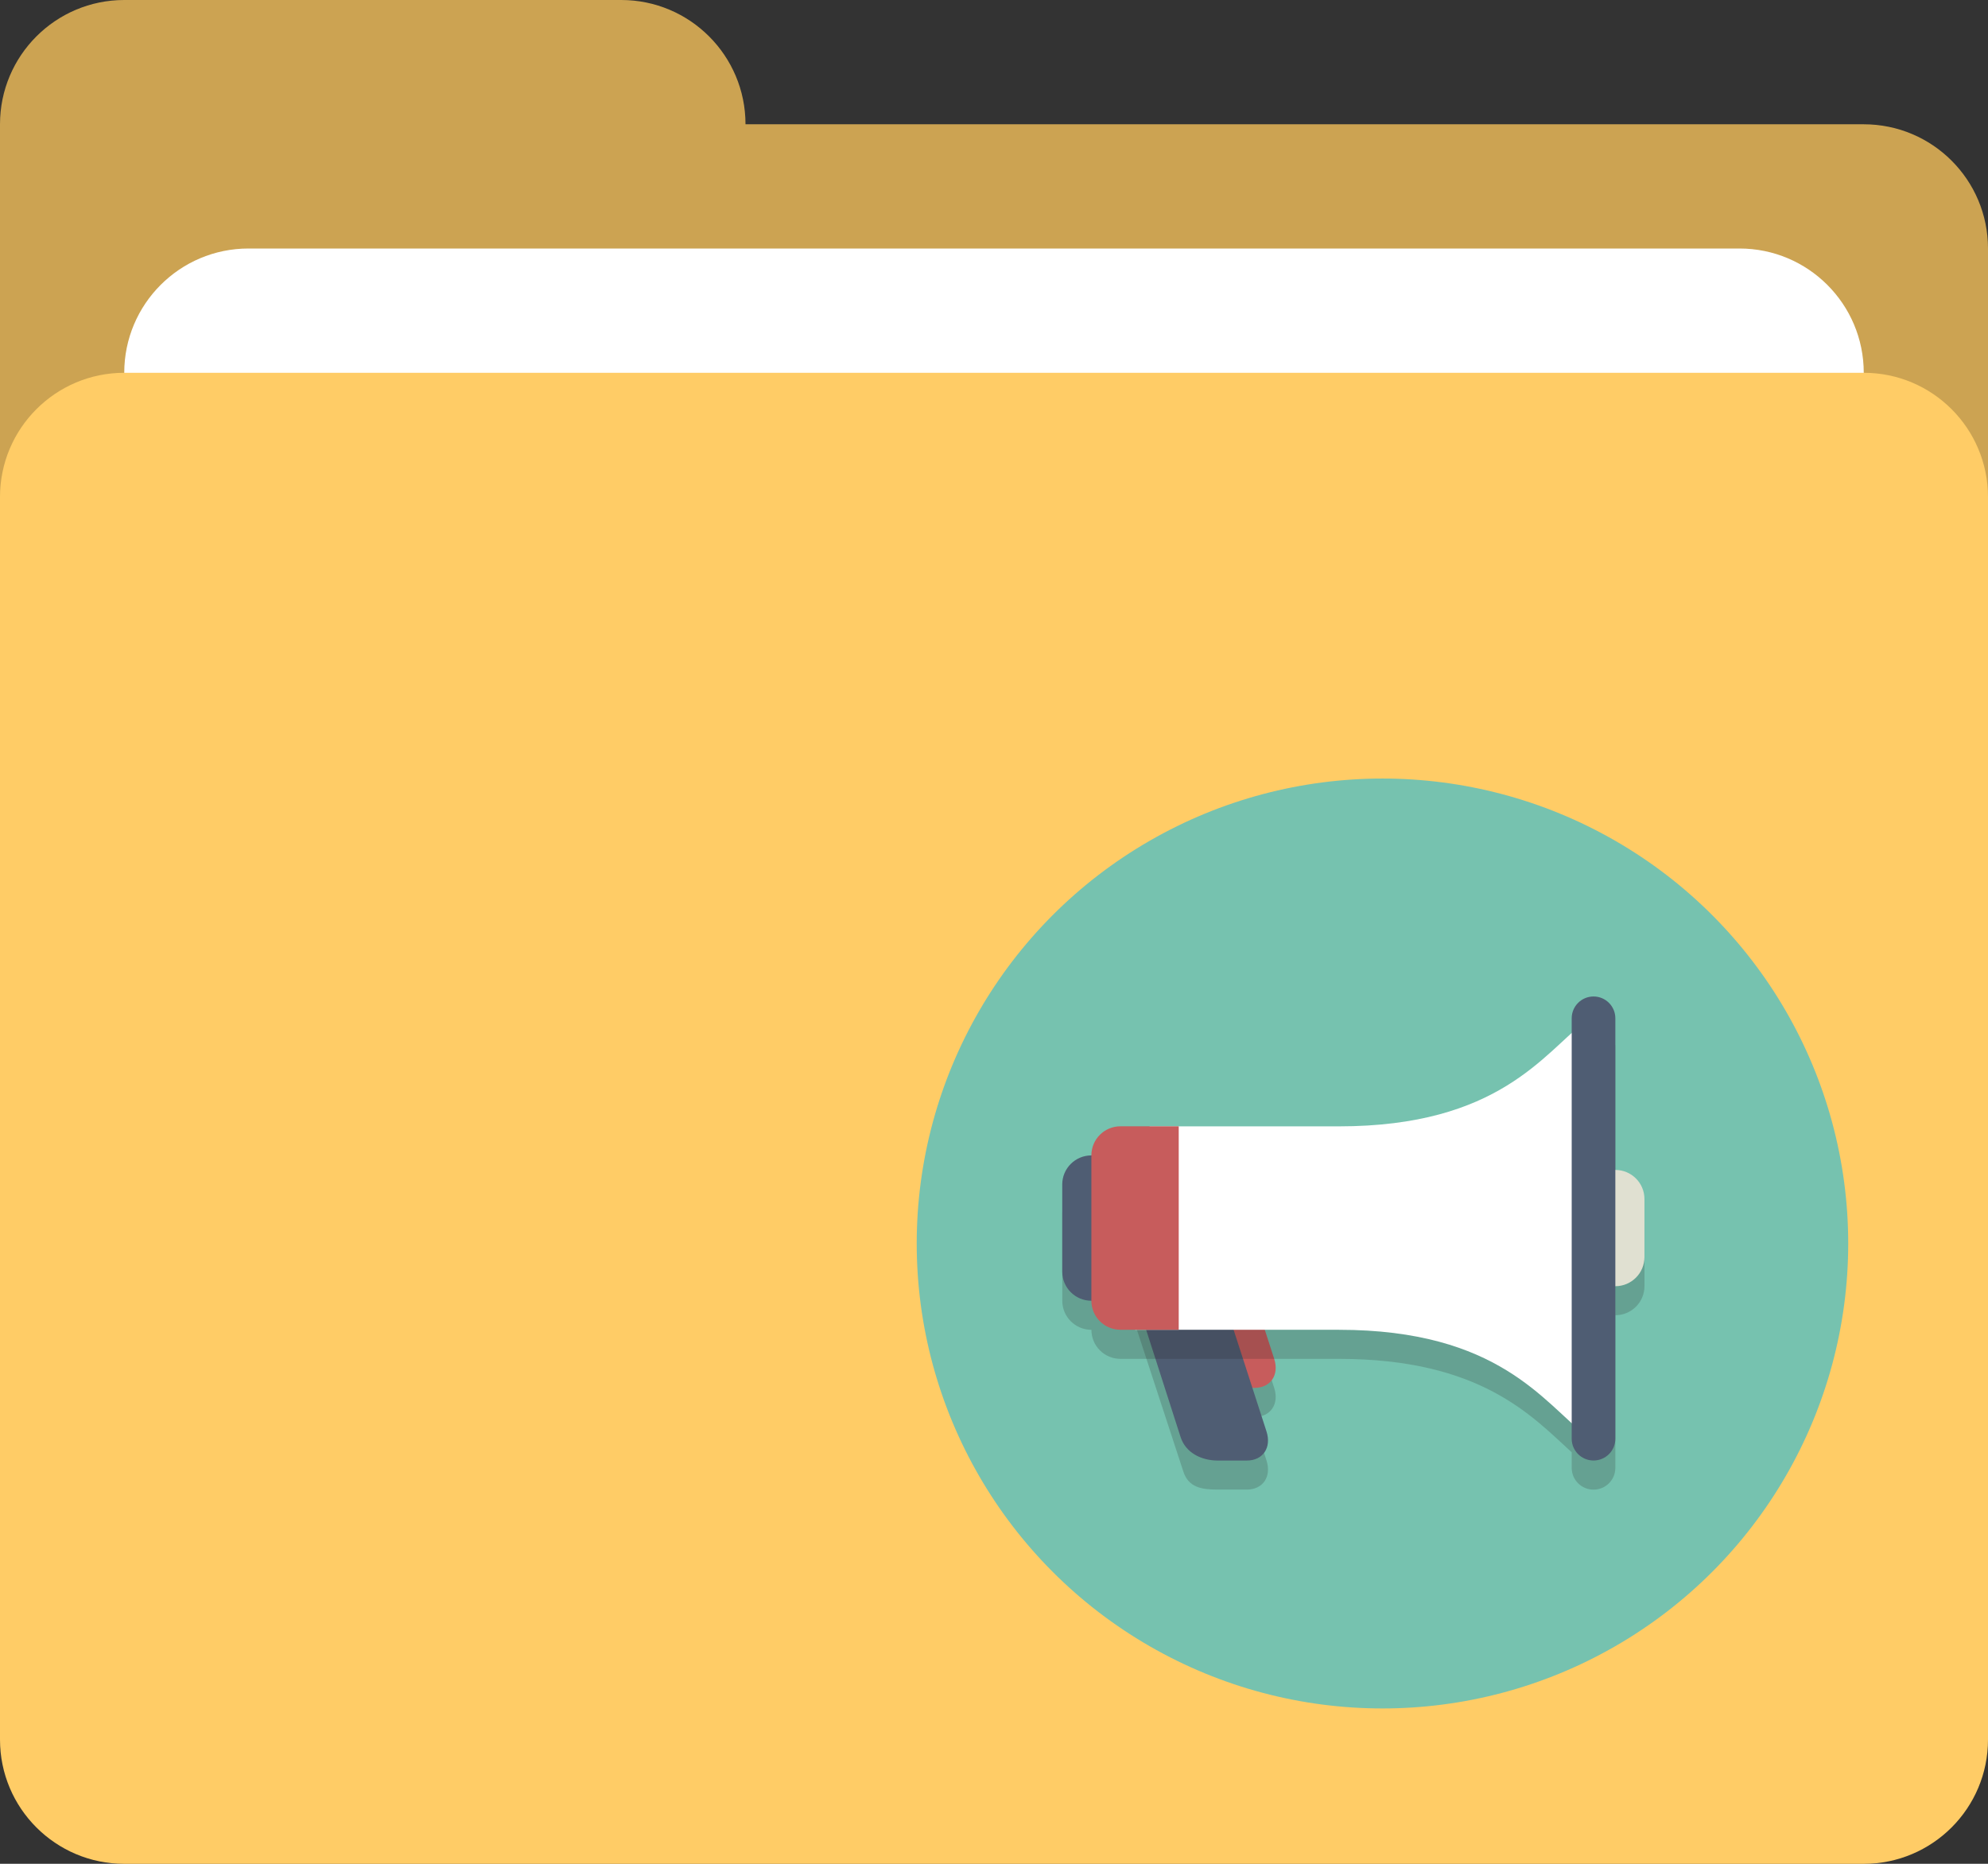 <?xml version="1.0" encoding="utf-8"?>
<!-- Generator: Adobe Illustrator 16.0.0, SVG Export Plug-In . SVG Version: 6.00 Build 0)  -->
<!DOCTYPE svg PUBLIC "-//W3C//DTD SVG 1.1//EN" "http://www.w3.org/Graphics/SVG/1.1/DTD/svg11.dtd">
<svg version="1.1" id="Layer_1" xmlns="http://www.w3.org/2000/svg" xmlns:xlink="http://www.w3.org/1999/xlink" x="0px" y="0px"
	 width="64px" height="60px" viewBox="0 0 64 60" enable-background="new 0 0 64 60" xml:space="preserve">
<rect x="0" y="0" width="64" height="60" fill="#333333" stroke="none"/>
<g id="Folder">
	<g>
		<path fill="#CCA352" d="M60,4.001H24C24,1.792,22.209,0,20,0H4C1.791,0,0,1.792,0,4.001V8v6.001v2c0,2.209,1.791,4,4,4h56
			c2.209,0,4-1.791,4-4V8C64,5.791,62.209,4.001,60,4.001z"/>
	</g>
</g>
<g id="File_1_">
	<g>
		<path fill="#FFFFFF" d="M56,8H8c-2.209,0-4,1.791-4,4.001v4c0,2.209,1.791,4,4,4h48c2.209,0,4-1.791,4-4v-4
			C60,9.791,58.209,8,56,8z"/>
	</g>
</g>
<g id="Folder_1_">
	<g>
		<path fill="#FFCC66" d="M60,12.001H4c-2.209,0-4,1.791-4,4v40c0,2.209,1.791,4,4,4h56c2.209,0,4-1.791,4-4v-40
			C64,13.792,62.209,12.001,60,12.001z"/>
	</g>
</g>
<g display="none">
	<g id="Layer_1_1_" display="inline">
		<g>
			<circle fill="#76C2AF" cx="44.5" cy="39.907" r="15"/>
		</g>
		<g opacity="0.2">
			<g>
				<path fill="#231F20" d="M44.5,31.469c-4.401,0-7.969,3.526-7.969,7.875c0,6.891,7.969,11.812,7.969,11.812
					s7.969-4.799,7.969-11.812C52.469,34.996,48.901,31.469,44.5,31.469z M44.5,42.719c-2.071,0-3.75-1.679-3.75-3.75
					s1.679-3.75,3.75-3.75s3.75,1.679,3.75,3.75S46.571,42.719,44.5,42.719z"/>
			</g>
		</g>
		<g>
			<path fill="#FFFFFF" d="M44.5,30.532c-4.401,0-7.969,3.526-7.969,7.875c0,6.891,7.969,11.812,7.969,11.812
				s7.969-4.799,7.969-11.812C52.469,34.058,48.901,30.532,44.5,30.532z M44.5,41.782c-2.071,0-3.75-1.679-3.75-3.75
				s1.679-3.75,3.75-3.75s3.75,1.679,3.75,3.75S46.571,41.782,44.5,41.782z"/>
		</g>
	</g>
	<g id="Layer_2" display="inline">
	</g>
</g>
<g display="none">
	<g id="Layer_1_2_" display="inline">
		<g>
			<ellipse fill="#C75C5C" cx="44.506" cy="39.973" rx="14.994" ry="14.91"/>
		</g>
		<g>
			<g opacity="0.2">
				<path fill="#231F20" d="M52.472,37.178c-0.518,0-0.937-0.418-0.937-0.933v-1.398c0-0.515,0.419-0.931,0.937-0.931l0,0
					c0.519,0,0.938,0.416,0.938,0.931v1.398C53.41,36.76,52.99,37.178,52.472,37.178L52.472,37.178z"/>
			</g>
			<g opacity="0.2">
				<path fill="#231F20" d="M52.472,41.372c-0.518,0-0.937-0.418-0.937-0.933v-1.397c0-0.516,0.419-0.932,0.937-0.932l0,0
					c0.519,0,0.938,0.416,0.938,0.932v1.397C53.41,40.954,52.99,41.372,52.472,41.372L52.472,41.372z"/>
			</g>
			<g opacity="0.2">
				<path fill="#231F20" d="M52.472,45.565c-0.518,0-0.937-0.418-0.937-0.932v-1.397c0-0.517,0.419-0.934,0.937-0.934l0,0
					c0.519,0,0.938,0.417,0.938,0.934v1.397C53.41,45.147,52.99,45.565,52.472,45.565L52.472,45.565z"/>
			</g>
			<g>
				<path fill="#77B3D4" d="M52.472,36.246c-0.518,0-0.937-0.417-0.937-0.932v-1.397c0-0.515,0.419-0.933,0.937-0.933l0,0
					c0.519,0,0.938,0.418,0.938,0.933v1.397C53.41,35.829,52.99,36.246,52.472,36.246L52.472,36.246z"/>
			</g>
			<g>
				<path fill="#FFFFFF" d="M52.472,40.439c-0.518,0-0.937-0.416-0.937-0.931V38.11c0-0.515,0.419-0.932,0.937-0.932l0,0
					c0.519,0,0.938,0.417,0.938,0.932v1.398C53.41,40.023,52.99,40.439,52.472,40.439L52.472,40.439z"/>
			</g>
			<g>
				<path fill="#76C2AF" d="M52.472,44.633c-0.518,0-0.937-0.418-0.937-0.933v-1.398c0-0.515,0.419-0.931,0.937-0.931l0,0
					c0.519,0,0.938,0.416,0.938,0.931v1.398C53.41,44.215,52.99,44.633,52.472,44.633L52.472,44.633z"/>
			</g>
			<g opacity="0.2">
				<path fill="#231F20" d="M52.472,48.36c0,1.03-0.839,1.864-1.875,1.864H39.352c-1.035,0-1.874-0.834-1.874-1.864V33.45
					c0-1.029,0.839-1.863,1.874-1.863h11.245c1.036,0,1.875,0.834,1.875,1.863V48.36z"/>
			</g>
			<g>
				<path fill="#E0995E" d="M52.002,47.428c0,1.029-0.837,1.864-1.874,1.864H38.884c-1.036,0-1.874-0.835-1.874-1.864v-14.91
					c0-1.029,0.838-1.863,1.874-1.863h11.244c1.037,0,1.874,0.834,1.874,1.863V47.428z"/>
			</g>
			<g>
				<rect x="39.819" y="30.655" fill="#4F5D73" width="1.407" height="18.638"/>
			</g>
			<g opacity="0.2">
				<g>
					<path fill="#231F20" d="M38.884,35.314c0,0.515-0.419,0.932-0.938,0.932h-1.404c-0.517,0-0.938-0.417-0.938-0.932l0,0
						c0-0.515,0.421-0.932,0.938-0.932h1.404C38.465,34.382,38.884,34.799,38.884,35.314L38.884,35.314z"/>
				</g>
				<g>
					<path fill="#231F20" d="M38.884,39.042c0,0.515-0.419,0.932-0.938,0.932h-1.404c-0.517,0-0.938-0.417-0.938-0.932l0,0
						c0-0.516,0.421-0.932,0.938-0.932h1.404C38.465,38.11,38.884,38.526,38.884,39.042L38.884,39.042z"/>
				</g>
				<g>
					<path fill="#231F20" d="M38.884,42.769c0,0.515-0.419,0.932-0.938,0.932h-1.404c-0.517,0-0.938-0.417-0.938-0.932l0,0
						c0-0.516,0.421-0.932,0.938-0.932h1.404C38.465,41.837,38.884,42.253,38.884,42.769L38.884,42.769z"/>
				</g>
				<g>
					<path fill="#231F20" d="M38.884,46.497c0,0.515-0.419,0.932-0.938,0.932h-1.404c-0.517,0-0.938-0.417-0.938-0.932l0,0
						c0-0.516,0.421-0.932,0.938-0.932h1.404C38.465,45.565,38.884,45.981,38.884,46.497L38.884,46.497z"/>
				</g>
			</g>
			<g>
				<g>
					<path fill="#E0E0D1" d="M38.884,34.382c0,0.515-0.419,0.932-0.938,0.932h-1.404c-0.517,0-0.938-0.417-0.938-0.932l0,0
						c0-0.515,0.421-0.933,0.938-0.933h1.404C38.465,33.45,38.884,33.868,38.884,34.382L38.884,34.382z"/>
				</g>
				<g>
					<path fill="#E0E0D1" d="M38.884,38.11c0,0.515-0.419,0.932-0.938,0.932h-1.404c-0.517,0-0.938-0.417-0.938-0.932l0,0
						c0-0.515,0.421-0.932,0.938-0.932h1.404C38.465,37.178,38.884,37.595,38.884,38.11L38.884,38.11z"/>
				</g>
				<g>
					<path fill="#E0E0D1" d="M38.884,41.837c0,0.515-0.419,0.932-0.938,0.932h-1.404c-0.517,0-0.938-0.417-0.938-0.932l0,0
						c0-0.515,0.421-0.933,0.938-0.933h1.404C38.465,40.905,38.884,41.323,38.884,41.837L38.884,41.837z"/>
				</g>
				<g>
					<path fill="#E0E0D1" d="M38.884,45.565c0,0.515-0.419,0.932-0.938,0.932h-1.404c-0.517,0-0.938-0.417-0.938-0.932l0,0
						c0-0.515,0.421-0.932,0.938-0.932h1.404C38.465,44.633,38.884,45.05,38.884,45.565L38.884,45.565z"/>
				</g>
			</g>
		</g>
	</g>
	<g id="Layer_2_1_" display="inline">
	</g>
</g>
<g display="none">
	<g id="Layer_1_3_" display="inline">
		<g>
			<ellipse fill="#E0995E" cx="44.505" cy="40.031" rx="14.995" ry="14.968"/>
		</g>
		<g>
			<g opacity="0.2">
				<path fill="#231F20" d="M52.705,35.508h-2.343c0,0-0.677,0-1.171-1.248c-0.252-0.634-0.523-1.244-1.172-1.244h-4.687
					c-0.645,0-0.928,0.607-1.171,1.246c-0.476,1.246-1.17,1.246-1.17,1.246h-1.171c0-0.688-0.526-1.246-1.172-1.246h-1.174
					c-0.645,0-1.17,0.559-1.17,1.246c-0.646,0-1.171,0.56-1.171,1.249v9.978c0,0.688,0.524,1.246,1.171,1.246h16.399
					c0.647,0,1.172-0.558,1.172-1.246v-9.979C53.877,36.068,53.353,35.508,52.705,35.508z"/>
			</g>
			<g>
				<path fill="#4F5D73" d="M52.705,34.417h-2.343c0,0-0.677,0.156-1.171-1.091c-0.252-0.636-0.523-1.248-1.172-1.248h-4.687
					c-0.645,0-0.928,0.608-1.171,1.248c-0.476,1.247-1.17,1.091-1.17,1.091h-1.171c0-0.688-0.526-0.935-1.172-0.935h-1.174
					c-0.645,0-1.17,0.246-1.17,0.935c-0.646,0-1.171,0.714-1.171,1.402v9.979c0,0.688,0.524,1.248,1.171,1.248h16.399
					c0.647,0,1.172-0.56,1.172-1.248V35.82C53.877,35.131,53.353,34.417,52.705,34.417z"/>
			</g>
			<g>
				<ellipse fill="#77B3D4" cx="45.441" cy="40.499" rx="4.218" ry="4.21"/>
			</g>
			<g opacity="0.2">
				<g>
					<path fill="#231F20" d="M45.441,46.579c-2.84,0-5.151-2.309-5.151-5.144c0-2.839,2.312-5.146,5.151-5.146
						c2.842,0,5.155,2.308,5.155,5.146C50.597,44.27,48.283,46.579,45.441,46.579z M45.441,38.16c-1.807,0-3.279,1.469-3.279,3.275
						c0,1.804,1.473,3.273,3.279,3.273c1.809,0,3.281-1.47,3.281-3.273C48.723,39.628,47.25,38.16,45.441,38.16z"/>
				</g>
			</g>
			<g>
				<path fill="#FFFFFF" d="M45.441,45.412c-2.712,0-4.917-2.205-4.917-4.913c0-2.709,2.205-4.911,4.917-4.911
					c2.715,0,4.921,2.202,4.921,4.911C50.362,43.207,48.156,45.412,45.441,45.412z M45.441,36.99c-1.937,0-3.514,1.574-3.514,3.509
					c0,1.934,1.577,3.508,3.514,3.508c1.939,0,3.516-1.574,3.516-3.508C48.957,38.564,47.381,36.99,45.441,36.99z"/>
			</g>
		</g>
	</g>
	<g id="Layer_2_2_" display="inline">
	</g>
</g>
<g>
	<ellipse fill="#76C2AF" cx="44.506" cy="40.031" rx="14.994" ry="14.968"/>
	<path opacity="0.2" fill="#231F20" enable-background="new    " d="M41.02,44.678c0.169,0.518-0.115,0.938-0.635,0.938h-0.937
		c-0.517,0-1.071-0.42-1.237-0.938l-1.516-4.677c-0.168-0.516,0.116-0.936,0.633-0.936h0.938c0.517,0,1.073,0.42,1.241,0.936
		L41.02,44.678z"/>
	<path opacity="0.2" fill="#231F20" enable-background="new    " d="M40.773,47.017c0.167,0.519-0.115,0.936-0.633,0.936h-0.938
		c-0.518,0-0.942-0.067-1.108-0.585l-1.646-5.026c-0.167-0.518,0.116-0.936,0.634-0.936h0.938c0.518,0,1.072,0.418,1.241,0.936
		L40.773,47.017z"/>
	<path fill="#C75C5C" d="M41.02,43.743c0.169,0.518-0.115,0.936-0.635,0.936h-0.937c-0.517,0-1.071-0.418-1.237-0.936l-1.516-4.677
		c-0.168-0.517,0.116-0.936,0.633-0.936h0.938c0.517,0,1.073,0.419,1.241,0.936L41.02,43.743z"/>
	<path fill="#4F5D73" d="M40.773,46.083c0.167,0.518-0.115,0.935-0.633,0.935h-0.938c-0.518,0-1.031-0.243-1.196-0.759l-1.559-4.853
		c-0.167-0.517,0.116-0.937,0.634-0.937h0.938c0.518,0,1.072,0.42,1.241,0.937L40.773,46.083z"/>
	<path opacity="0.2" fill="#231F20" enable-background="new    " d="M52.003,38.599v-4.882c0-0.389-0.314-0.703-0.702-0.703
		s-0.703,0.314-0.703,0.703v0.471c-1.293,1.18-2.944,3.008-7.498,3.008h-5.152h-0.938h-0.937c-0.519,0-0.937,0.417-0.937,0.935
		c-0.518,0-0.938,0.418-0.938,0.936v2.808c0,0.517,0.421,0.935,0.938,0.935c0,0.518,0.418,0.935,0.937,0.935h0.469h0.468h0.938H43.1
		c4.554,0,6.205,1.827,7.498,3.008v0.501c0,0.388,0.315,0.701,0.703,0.701s0.702-0.313,0.702-0.701V42.34
		c0.518,0,0.938-0.418,0.938-0.938v-1.869C52.94,39.018,52.521,38.599,52.003,38.599z"/>
	<path fill="#E0E0D1" d="M52.94,40.469c0,0.517-0.42,0.937-0.938,0.937h-3.749c-0.518,0-0.937-0.42-0.937-0.937v-1.87
		c0-0.518,0.419-0.936,0.937-0.936h3.749c0.518,0,0.938,0.418,0.938,0.936V40.469z"/>
	<path fill="#4F5D73" d="M39.821,40.937c0,0.518-0.42,0.937-0.937,0.937h-3.749c-0.518,0-0.938-0.419-0.938-0.937V38.13
		c0-0.517,0.421-0.935,0.938-0.935h3.749c0.517,0,0.937,0.418,0.937,0.935V40.937z"/>
	<path fill="#FFFFFF" d="M51.099,32.823c-1.408,1.096-2.845,3.437-7.999,3.437h-6.091l-0.468,6.549H43.1
		c5.154,0,6.591,2.342,7.999,3.437V32.823z"/>
	<path fill="#C75C5C" d="M37.947,42.808c0,0-0.421,0-0.938,0h-0.937c-0.519,0-0.937-0.418-0.937-0.935v-4.678
		c0-0.519,0.418-0.937,0.937-0.937h0.937c0.518,0,0.938,0,0.938,0V42.808z"/>
	<path fill="#4F5D73" d="M52.003,46.316c0,0.388-0.314,0.701-0.702,0.701l0,0c-0.388,0-0.703-0.313-0.703-0.701V32.781
		c0-0.388,0.315-0.702,0.703-0.702l0,0c0.388,0,0.702,0.314,0.702,0.702V46.316z"/>
</g>
</svg>
